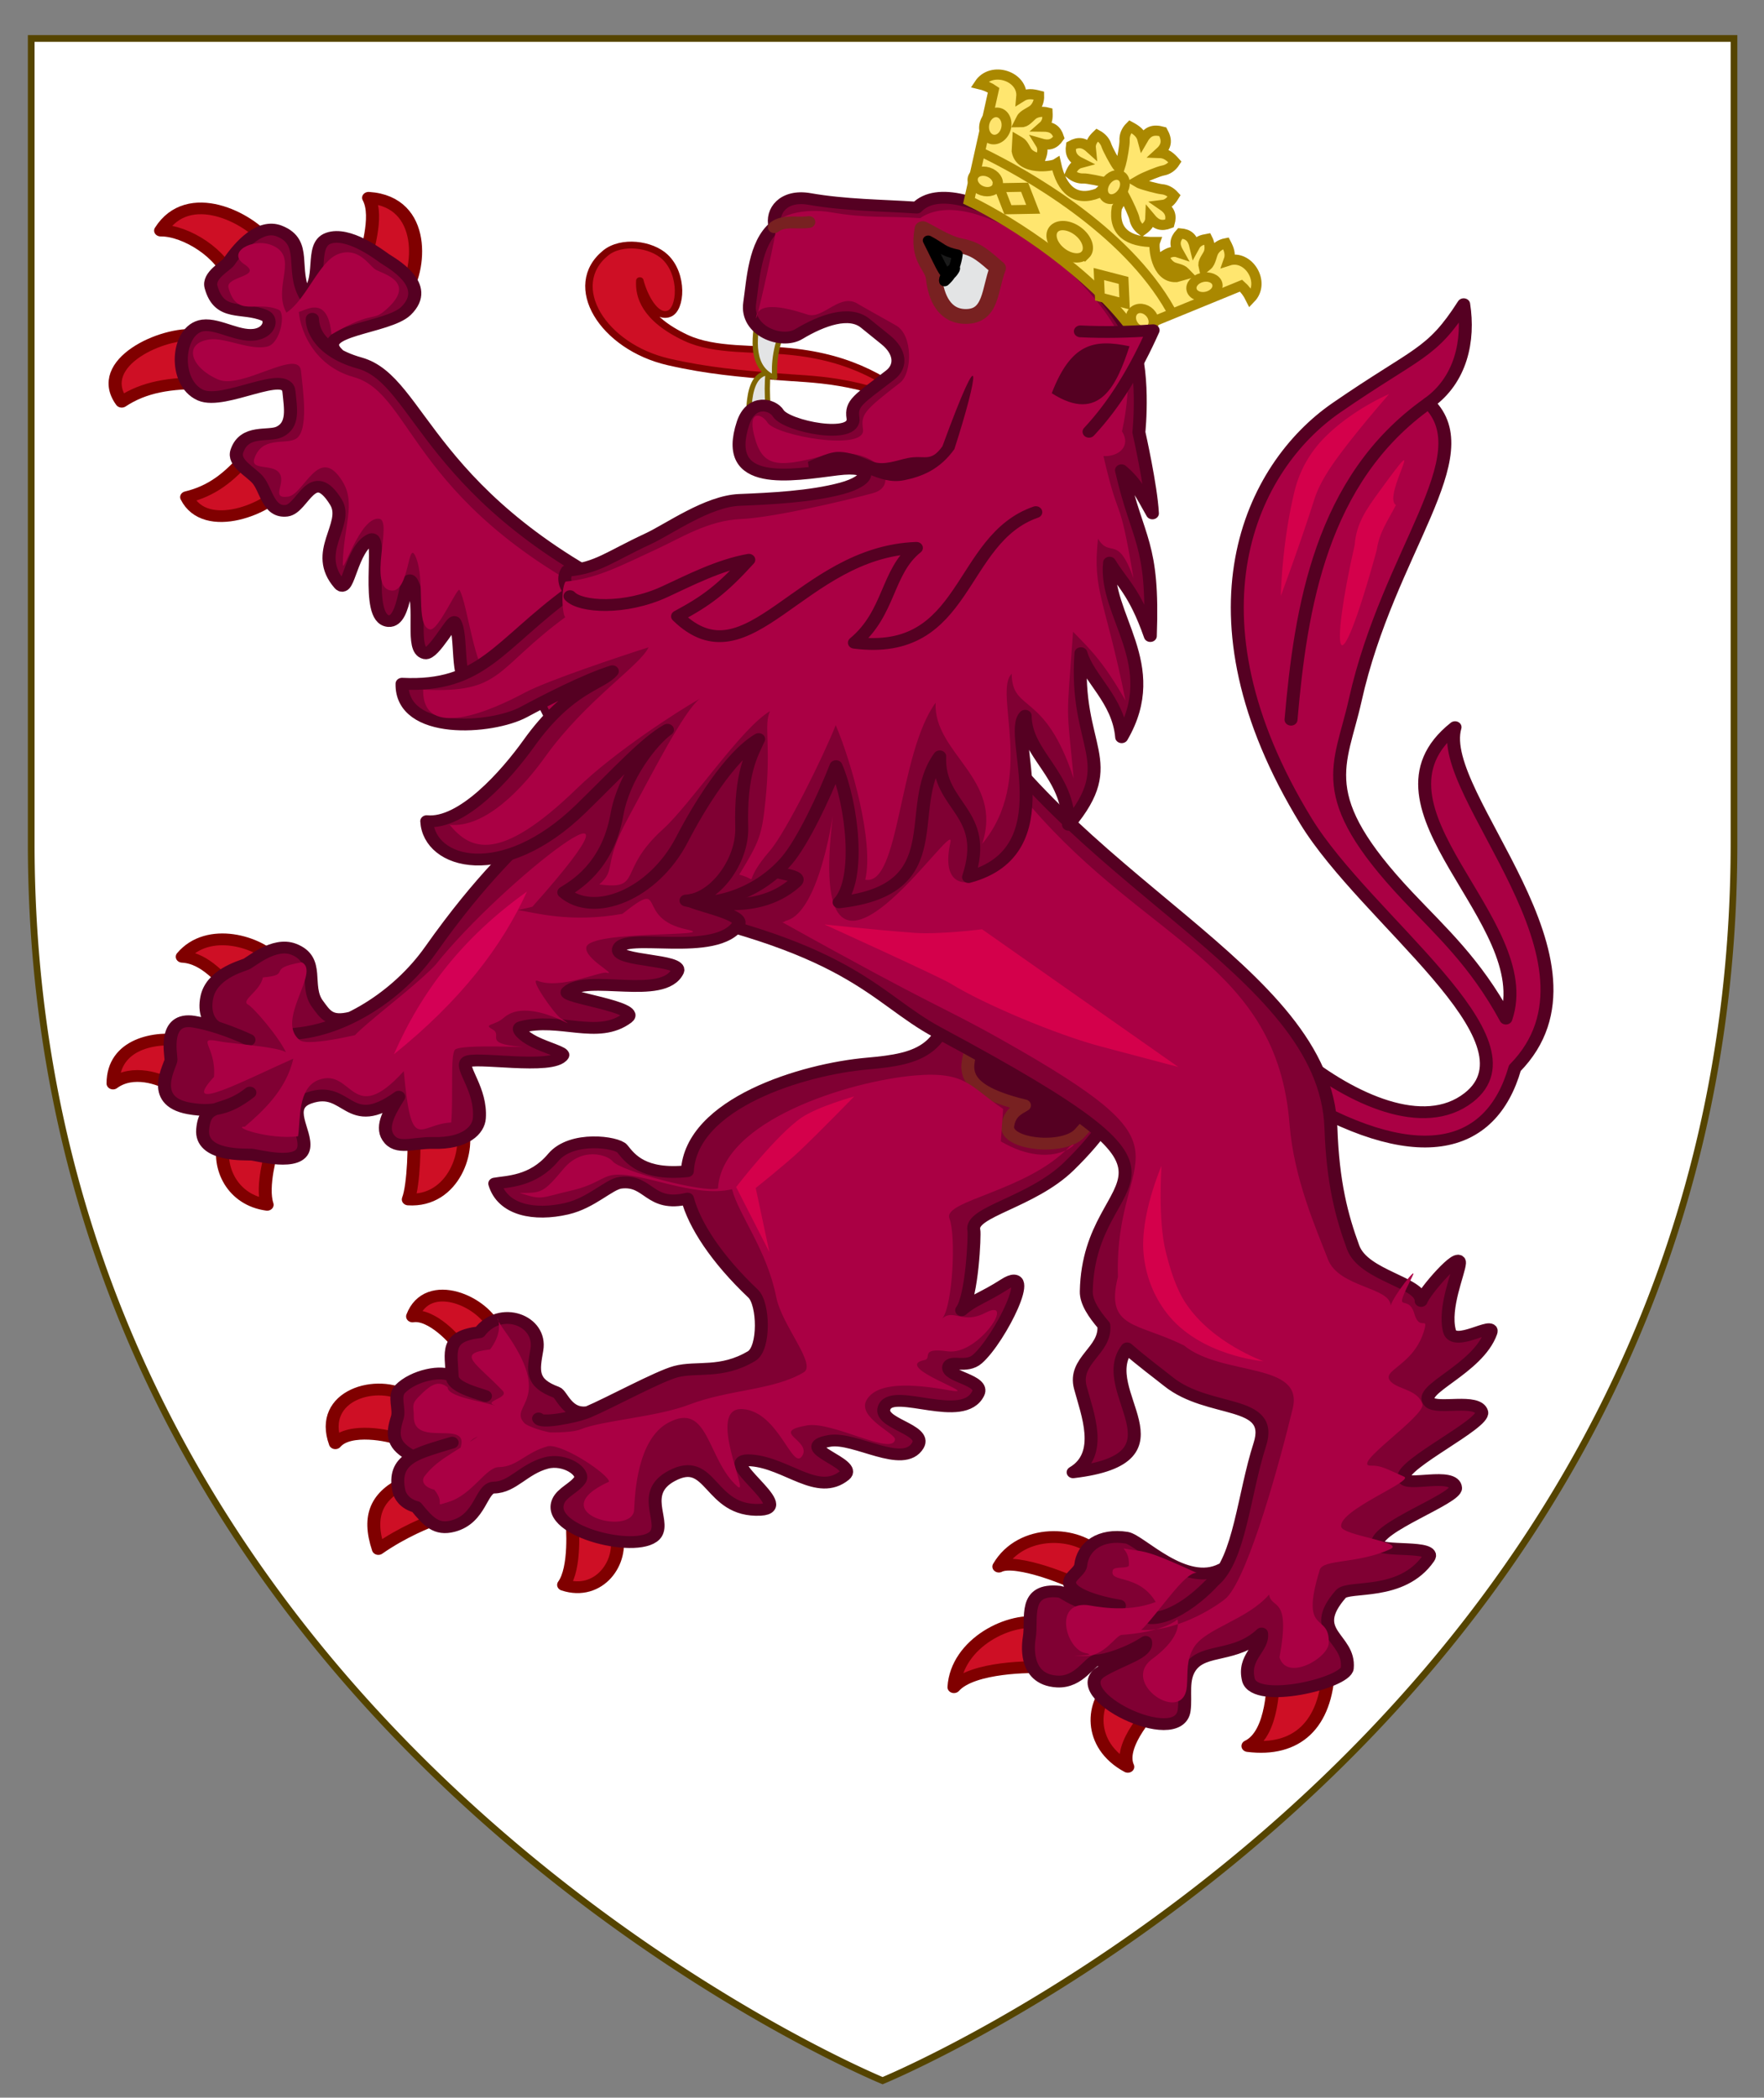 <svg xmlns="http://www.w3.org/2000/svg" width="776.451" height="922.899" id="svg2" version="1.1" style="display:inline"><rect width="100%" height="100%" fill="#808080" stroke="none"/><g id="layer1" transform="translate(459.637 507.039)" style="display:inline"><g id="g54773"><g id="g21919" transform="translate(-1426.253 -111.222)"><g transform="matrix(1.884 0 0 1.884 176.412 -288.203)" style="display:inline" id="g164334"><g style="display:inline" id="g3248" transform="matrix(.677 0 0 .677 423.099 -47.33)"><g transform="translate(-62.857 -493.79)" id="g6475"><g id="g6477" style="display:inline" transform="translate(62.857 493.79)"><g id="g6515"><path style="fill:none;stroke:none;display:inline" id="rect4923" d="M0 0h600v660H0z"/></g></g></g></g><g style="display:inline" transform="matrix(1.606 0 0 1.606 59.508 -1025.156)" id="g23393"><path d="M352.507 905.308s-91.535-37.557-117.225-130.152c-4.193-15.114-6.632-31.695-6.632-49.818v-116.98h247.714v116.98c0 30.795-7.042 57.136-17.767 79.396a180.215 180.215 0 0 1-4.457 8.649c-35.645 64.85-101.633 91.925-101.633 91.925z" id="path1411" style="fill:#fff;fill-opacity:1;stroke:#540;stroke-width:.975;stroke-linecap:butt;stroke-linejoin:miter;stroke-miterlimit:4;stroke-opacity:1;stroke-dasharray:none"/><g style="display:inline" transform="matrix(2.117 0 0 2.097 -665.026 -893.552)" id="g119507"><g style="fill:#f8ec94;fill-opacity:1;stroke:#a80;stroke-width:3.529;stroke-miterlimit:4;stroke-opacity:1;stroke-dasharray:none;display:inline" id="g4095" transform="matrix(.252 0 0 .232 427.658 609.9)"><g id="g10763" style="stroke:#660080;stroke-width:4.052;stroke-linecap:round;stroke-linejoin:round;stroke-miterlimit:4;stroke-opacity:1;stroke-dasharray:none" transform="matrix(.871 0 0 .871 1243.096 -286.692)"><path style="fill:#ce0f25;fill-opacity:1;stroke:maroon;stroke-width:4.052;stroke-linecap:round;stroke-linejoin:round;stroke-miterlimit:4;stroke-opacity:1;stroke-dasharray:none" d="M-1332.94 1293.823c6.045-1.06 13.77 8.386 14.84 10.594l11.13-5.91c-3.327-9.792-21.19-18.466-25.97-4.684z" id="path8290-5"/><path id="path8292-1" d="M-1357.117 1337.333c4.356-5.608 17.399-2.59 19.827-1.324l3.056-14.374c-9.577-6.695-28.393-.942-22.883 15.698z" style="fill:#ce0f25;fill-opacity:1;stroke:maroon;stroke-width:4.052;stroke-linecap:round;stroke-linejoin:round;stroke-miterlimit:4;stroke-opacity:1;stroke-dasharray:none"/><path style="fill:#ce0f25;fill-opacity:1;stroke:maroon;stroke-width:4.052;stroke-linecap:round;stroke-linejoin:round;stroke-miterlimit:4;stroke-opacity:1;stroke-dasharray:none" d="M-1343.653 1373.625c7.505-5.745 15.64-9.39 18.565-10.388l-9.696-12.8c-9.355 4.76-12.38 11.625-8.87 23.188h0z" id="path8294-7"/><path id="path8296-1" d="M-1285.652 1385.936c3.828-5.73 2.822-20.322 2.571-22.662l13.823 4.817c2.525 10.024-5.32 21.87-16.394 17.845h0z" style="fill:#ce0f25;fill-opacity:1;stroke:maroon;stroke-width:4.052;stroke-linecap:round;stroke-linejoin:round;stroke-miterlimit:4;stroke-opacity:1;stroke-dasharray:none"/><path style="fill:#800033;fill-opacity:1;stroke:#502;stroke-width:4.052;stroke-linecap:round;stroke-linejoin:round;stroke-miterlimit:4;stroke-opacity:1;stroke-dasharray:none" d="M-1226.316 1286.004c3.347 3.476 3.665 18.701-.472 21.42-9.445 6.208-17.223 3.437-23.763 5.362-5.468 1.61-21.032 10.898-27.422 13.828-4.565 2.093-15.052 3.922-15.517 2.224.436 1.834 10.188-.085 15.527-2.211-6.548 1.223-8.225-6.077-9.906-6.751-8.201-3.29-7.284-7.449-6.159-14.605 1.59-10.113-11.424-15.418-17.931-6.031-10.858 1.417-8.871 6.64-8.58 15.168.115 3.356 6.128 5.222 10.421 6.736-4.333-1.495-10.463-3.44-10.435-6.718-2.969-2.406-12.074-.423-16.29 4.33-2.172 2.448-.025 6.853-.891 9.816-1.772 6.065-1.528 9.624 4.961 13.296 1.966-1.366 8.46-3.541 12.23-4.733-10.756 3.602-18.894 5.254-16.659 16.636.324 1.648 1.752 4.395 5.413 5.432 3.797 5.072 6.29 8.074 11.546 6.554 8.724-2.522 8.716-13.14 12.769-13.203 5.885-.09 9.258-6.365 16.399-8.444 5.834-1.698 12.197 3.12 10.53 5.822-1.69 2.736-5.544 4.218-6.769 7.29-4.271 10.711 26.553 18.534 30.635 11.12 2.657-4.825-4.913-14.031 4.8-19.764 12.716-7.507 11.573 12.506 27.882 11.597 11.225-.625-14.87-17.944-2.923-16.95 11.25.936 20.841 12.623 29.231 5.13 4.577-4.088-16.617-9.533-4.722-11.821 7.964-1.532 23.127 9.903 27.658 1.561 3.118-5.742-13.252-7.533-10.344-13.382 3.179-6.392 24.542 6.1 29.232-4.46 2.085-4.697-10.007-5.65-9.22-9.145.57-2.523 5.522.672 8.995-2.677 7.03-6.777 18.965-32.988 8.545-25.649-6.57 4.627-9.996 5.502-13.492 8.922 3.273-4.624 4.137-25.977 3.823-27.434-1.38-6.393 18.111-9.485 29.794-22.004 9.736-10.432 15.968-20.097 19.9-33.977l-56.278-31.816c-.175 26.304-10.34 29.003-26.723 30.577-20.236 1.945-55.195 13.574-56.39 36.94-13.862 1.577-17.905-4.324-20.386-7.74-1.606-2.21-15.808-4.573-21.618 3.04-6.41 8.4-14.568 8.19-18.298 8.946 2.45 9.155 12.44 11.175 22.54 8.616 7.775-1.969 13.255-8.437 16.89-8.916 8.935-1.176 8.886 8.616 20.908 5.45 2.176 9.032 9.065 20.682 20.559 32.618h0z" id="path8298-1"/></g><g id="g8300" style="stroke:#a80;stroke-width:4.003;stroke-linecap:round;stroke-linejoin:round;stroke-miterlimit:4;stroke-opacity:1;stroke-dasharray:none" transform="matrix(.892 0 0 .871 1269.895 -286.194)"><path style="fill:#ce0f25;fill-opacity:1;stroke:maroon;stroke-width:4.003;stroke-linecap:round;stroke-linejoin:round;stroke-miterlimit:4;stroke-opacity:1;stroke-dasharray:none" d="M-1345.031 909.375c3.233 6.7-1.118 19.312-1 22.611l11.438 10.904c5.6-8.198 7.509-32.214-10.438-33.515z" id="path8302-0"/><path id="path8304-7" d="M-1408.61 920.653c7.72-.11 19.205 8.138 21.426 16.959l11.183-13.157c-5.575-8.213-24.097-18.955-32.61-3.802z" style="fill:#ce0f25;fill-opacity:1;stroke:maroon;stroke-width:4.003;stroke-linecap:round;stroke-linejoin:round;stroke-miterlimit:4;stroke-opacity:1;stroke-dasharray:none"/><path style="fill:#ce0f25;fill-opacity:1;stroke:maroon;stroke-width:4.003;stroke-linecap:round;stroke-linejoin:round;stroke-miterlimit:4;stroke-opacity:1;stroke-dasharray:none" d="M-1420.515 979.383c6.814-5.047 14.643-6.556 25.8-6.347l-3.045-16.53c-10.162-1.247-31.396 9.483-22.755 22.877h0z" id="path8306-5"/><path id="path8308-7" d="M-1400.653 1012.099c7.588-2.049 12.975-6.644 18.821-14.425l11.192 10.73c-4.505 7.64-24.27 16.635-30.013 3.695h0z" style="fill:#ce0f25;fill-opacity:1;stroke:maroon;stroke-width:4.003;stroke-linecap:round;stroke-linejoin:round;stroke-miterlimit:4;stroke-opacity:1;stroke-dasharray:none"/><path style="fill:#800033;fill-opacity:1;stroke:#502;stroke-width:4.003;stroke-linecap:round;stroke-linejoin:round;stroke-miterlimit:4;stroke-opacity:1;stroke-dasharray:none" d="M-1258.54 1049.438c-69.19-35.746-70.205-77.38-89.222-83.334-14.33-4.486-14.636-14.424-14.478-15.218.343 6.324 4.069 9.065 7.687 11.92-7.573-7.996 15.406-8.578 20.909-14.563 8.24-8.962-4.748-16.622-6.475-18.004-1.986-1.59-11.22-9.41-17.255-6.948-5.946 2.426-.905 15.001-7.086 19.571-4.404-8.857.887-18.215-7.901-22.068-5.711-2.503-11.74 4.542-15.4 10.612-.85 1.409-6.42 4.587-5.448 8.572 2.55 10.455 9.528 6.527 16.433 9.804 2.268 1.077 1.664 5.263-2.27 6.384-5.336 1.52-11.674-3.71-16.687-2.974-8.067 1.276-9.209 19.75-.635 23.94 7.27 3.552 26.295-9.286 26.982-1.212.5 5.86 1.544 11.414-2.916 13.797-3.371 1.801-10.707-1.051-13.006 6.639-1.206 4.033 4.136 6.937 6.333 9.753 2.687 3.442 3.229 11.476 8.92 10.656 4.97-.716 7.82-16.114 15.036-2.919 4.155 7.597-7.484 17.107 1.176 28.256 2.633 3.39 3.496-12.33 9.459-15.495 3.867-2.052-2.11 27.248 5.405 28.038 5.524.582 4.981-18.815 7.335-12.912 3.25 8.148-.72 22.778 3.861 23.98 2.552.67 8.432-11.944 9.073-10.699 2.42 4.7.17 19.573 4.724 22.308 2.594 1.559 7.456-11.483 9.229-8.164 2.056 3.851-3.158 15.243.59 18.09 2.355 1.787 10.103-10.376 10.83-8.711 2.578 5.898 8.126 17.928 8.126 17.928l25.358-14.306 1.312-32.721h0z" id="path8310-5"/><path style="fill:#a04;fill-opacity:1;stroke:none;display:inline" d="M-1263.697 1052.547c-69.19-35.745-66.89-75.682-85.908-81.636-14.33-4.486-17.396-20.65-16.687-24.272-2.97 6.89 8.487-8.479 9.896 9.656 13.964-9.128 12.093-3.485 17.596-9.47 8.24-8.962-2.54-11.528-4.266-12.91-1.986-1.59-5.146-7.714-11.181-5.25-5.946 2.425-9.74 15.566-15.921 20.136-4.405-8.857 4.2-19.347-4.588-23.2-5.711-2.503-13.884 2.497-8.222 6.65 5.777 4.24-5.867 4.022-4.896 8.007 2.55 10.455 8.424 4.263 15.33 7.54 2.268 1.077.56 11.488-3.374 12.61-5.336 1.52-12.78-3.145-17.792-2.409-8.067 1.276-5.896 9.564 2.678 13.753 7.27 3.552 24.639-10.983 25.326-2.909.499 5.86 2.648 21.034-1.812 23.417-3.371 1.802-10.155-1.05-12.454 6.64-1.206 4.033 5.24 1.843 7.438 4.659 2.686 3.442-2.846 9.213 2.846 8.393 4.97-.716 9.475-18.378 16.692-5.183 4.154 7.597.247 15.41.07 28.256-.058 4.332 5.153-16.292 11.116-15.495 4.319.578-3.766 23.852 3.749 24.643 5.524.581 4.981-17.684 7.335-11.78 3.25 8.148-.167 23.909 4.413 25.111 2.552.67 8.432-14.773 9.073-13.528 2.42 4.7 4.588 27.496 9.142 30.23 2.593 1.559 1.934-8.654 3.706-5.334 2.057 3.85-3.157 15.243.592 18.09 2.354 1.787 10.101-10.376 10.829-8.711 2.578 5.898 8.125 17.928 8.125 17.928l25.359-14.306-4.21-29.326z" id="path8310-4"/></g><g id="g8312" style="fill:#a04;stroke:#660080;stroke-width:4.052;stroke-linecap:round;stroke-linejoin:round;stroke-miterlimit:4;stroke-opacity:1;stroke-dasharray:none" transform="matrix(.871 0 0 .871 1243.096 -286.692)"><path style="fill:#a04;fill-opacity:1;stroke:#502;stroke-width:4.052;stroke-linecap:round;stroke-linejoin:round;stroke-miterlimit:4;stroke-opacity:1;stroke-dasharray:none" d="M-1055.597 1204.587c16.736 14.776 39.25 26.107 53.279 14.17 23.098-19.657-32.13-61.176-50.963-94.972-39.562-71-17.25-121.514 9.56-141.772 25.604-19.346 29.69-18.13 39.859-35.533 1.786 12.472-.842 25.955-11.004 33.89 16.866 18.251-12.557 50.714-22.971 102.057-4.59 22.623-13.372 32.516 16.383 67.139 10.486 12.2 21.2 22.657 30.808 42.057 10.422-33.359-47.468-72.571-15.919-100.006-6.225 23.27 51.302 80.659 18.725 116.991-7.436 28.47-30.998 35.19-71.618 7.85l3.86-11.87h0z" id="path8314-5"/><path style="fill:#a04;fill-opacity:1;stroke:#502;stroke-width:4.052;stroke-linecap:round;stroke-linejoin:round;stroke-miterlimit:4;stroke-opacity:1;stroke-dasharray:none" d="M-1014.901 980.412c-33.734 26.091-39.978 70.379-43.014 108.642" id="path8316-1"/></g><g id="g8318" style="stroke:#660080;stroke-width:4.052;stroke-linecap:round;stroke-linejoin:round;stroke-miterlimit:4;stroke-opacity:1;stroke-dasharray:none" transform="matrix(.871 0 0 .871 1243.096 -286.692)"><path id="path8320-5" d="M-1149.391 1379.668c5.316-3.046 23.885 5.244 25.65 6.956l5.694-11.088c-6.5-8.073-24.229-9.222-31.344 4.132h0z" style="fill:#ce0f25;fill-opacity:1;stroke:maroon;stroke-width:4.052;stroke-linecap:round;stroke-linejoin:round;stroke-miterlimit:4;stroke-opacity:1;stroke-dasharray:none"/><path style="fill:#ce0f25;fill-opacity:1;stroke:maroon;stroke-width:4.052;stroke-linecap:round;stroke-linejoin:round;stroke-miterlimit:4;stroke-opacity:1;stroke-dasharray:none" d="M-1163.445 1421.049c5.75-7.121 25.014-7.057 27.466-6.77l.281-15.208c-10.117-2.46-26.915 6.82-27.747 21.978h0z" id="path8322-3"/><path id="path8324-6" d="M-1109.012 1448.375c-3.163-7.491 7.827-20.098 9.345-21.787l-13.516-6.98c-7.362 6.392-8.47 21.284 4.17 28.767h0z" style="fill:#ce0f25;fill-opacity:1;stroke:maroon;stroke-width:4.052;stroke-linecap:round;stroke-linejoin:round;stroke-miterlimit:4;stroke-opacity:1;stroke-dasharray:none"/><path style="fill:#ce0f25;fill-opacity:1;stroke:maroon;stroke-width:4.052;stroke-linecap:round;stroke-linejoin:round;stroke-miterlimit:4;stroke-opacity:1;stroke-dasharray:none" d="M-1071.407 1441.239c8.145-4.237 7.86-22.51 8.044-24.952l17.191-1.642c-.728 19.527-10.077 28.68-25.235 26.594z" id="path8326-9"/><path style="fill:#502;fill-opacity:1;stroke:#782121;stroke-width:4.052;stroke-linecap:round;stroke-linejoin:round;stroke-miterlimit:4;stroke-opacity:1;stroke-dasharray:none" d="m-1119.803 1225.698-4.148 5.11c-5.084 6.265-23.492 4.047-22.666-2.355.593-4.602 3.298-5.745 5.254-7.06-23.1-6.115-17.399-14.281-16.392-20.935l37.952 25.24z" id="path8328-9"/><path style="fill:#800033;fill-opacity:1;stroke:#502;stroke-width:4.052;stroke-linecap:round;stroke-linejoin:round;stroke-miterlimit:4;stroke-opacity:1;stroke-dasharray:none" d="M-1267.736 1151.277c72.895 14.953 78.552 32.945 99.202 45.097 93.64 55.108 47.317 43.44 46.52 88.894-.066 3.67 2.41 7.693 5.493 11.626.744 8.718-9.644 11.93-7.348 21.347 2.207 9.056 7.344 22.89-2.266 29.066 37.39-4.85 6.638-27.739 16.904-42.514 4.807 4.615 9.839 8.666 12.878 11.345 12.778 11.259 33.33 5.836 28.665 21.663-5.004 16.978-6.304 39.287-14.469 46.913-1.593 1.488-10.147 12.268-19.722 12.662 9.08.303 21.653-13.625 22.353-16.88-11.656 6.613-25.629-10.013-29.862-10.743-8.108-1.398-13.728 2.77-14.388 9.564-.127 1.31-2.054 2.89-2.91 4.177-3.266 4.906 8.641 8.432 15.045 9.547-12.242 1.543-16.909-4.519-18.7-4.739-11.614-1.428-8.538 9.064-9.509 15.644-.204 1.38-2.205 14.467 8.69 15.158 7.014.445 10.242-7.222 12.421-7.244 2.666-.026 9.879-2.46 15.288-6.363.787 3.974-7.255 5.871-13.752 10.138-11.817 7.761 24.135 26.933 25.83 13.368.626-5.01-.83-10.675 2.052-14.967 4.323-6.437 13.995-2.976 22.199-11.405.547 5.265-5.959 7.973-4.115 15.962 2.221 8.482 30.493 1.031 30.932-4.08.922-10.739-12.731-11.974-2.019-25.43 2.479-3.113 19.048 1.022 27.461-12.29 3.027-4.787-15.617-1.82-15.97-4.873-.662-5.72 24.66-15.486 24.433-19.226-.348-5.725-15.896-.06-16.243-3.52-.486-4.851 25.423-18.46 24.433-22.476-1.199-4.865-13.76-.829-16.243-3.385-4.24-4.361 14.963-11.21 19.11-23.964 1.397-4.298-11.538 5.4-12.968-.541-1.915-7.958 2.924-19.888 3.14-23.288.28-4.428-11.015 9.782-12.012 12.998.182-6.415-17.986-8.531-21.294-18.414-3.603-10.764-6.357-22.242-6.942-40.914-1.726-55.065-83.744-84.388-119.184-155.676l-103.133 77.763h0z" id="path8330-5"/></g><g id="g8332" style="stroke:#660080;stroke-width:4.052;stroke-linecap:round;stroke-linejoin:round;stroke-miterlimit:4;stroke-opacity:1;stroke-dasharray:none" transform="matrix(.871 0 0 .871 1243.096 -286.692)"><path id="path8334-2" d="M-1405.05 1170.4c7.708.45 12.281 8.534 15.382 10.045l14.269-8.217c-5.54-7.16-21.58-12.356-29.65-1.828h0z" style="fill:#ce0f25;fill-opacity:1;stroke:maroon;stroke-width:4.052;stroke-linecap:round;stroke-linejoin:round;stroke-miterlimit:4;stroke-opacity:1;stroke-dasharray:none"/><path style="fill:#ce0f25;fill-opacity:1;stroke:maroon;stroke-width:4.052;stroke-linecap:round;stroke-linejoin:round;stroke-miterlimit:4;stroke-opacity:1;stroke-dasharray:none" d="M-1426.719 1213.891c6.121-4.975 14.863-1.645 18.36.82l3.887-15.461c-9.084-1.703-22.247 1.036-22.247 14.641z" id="path8336-5"/><path style="fill:#ce0f25;fill-opacity:1;stroke:maroon;stroke-width:4.052;stroke-linecap:round;stroke-linejoin:round;stroke-miterlimit:4;stroke-opacity:1;stroke-dasharray:none" d="M-1378.465 1255.508c-1.902-6.228 1.23-17.91 1.76-19.917l-15.2-2.452c-2.346 9.918 2.771 20.803 13.44 22.37h0z" id="path8338-7"/><path id="path8340-6" d="M-1334.282 1253.68c1.766-4.941 2.085-20.521 1.555-22.529l14.82-3.834c3.506 9.241-2.225 27.37-16.375 26.364h0z" style="fill:#ce0f25;fill-opacity:1;stroke:maroon;stroke-width:4.052;stroke-linecap:round;stroke-linejoin:round;stroke-miterlimit:4;stroke-opacity:1;stroke-dasharray:none"/><path style="fill:#800033;fill-opacity:1;stroke:#502;stroke-width:4.052;stroke-linecap:round;stroke-linejoin:round;stroke-miterlimit:4;stroke-opacity:1;stroke-dasharray:none" d="m-1208.648 1082.646-47.7-17.98c-28.172 63.973-38.1 52.453-70.996 103.465-10.254 15.9-27.396 27.503-42.528 28.697 5.184-.538 10.815-1.92 17.64-5.565-6.665 1.833-8.099-1.175-10.478-4.692-4.169-6.162 1.002-15.214-7.484-18.76-6.177-2.581-13.406 4.506-14.853 5.135-2.13.925-10.867 3.59-12.309 11.443-.918 5 .557 8.585 3.043 10.144 1.739.67 5.625 2.046 10.166 4.383-6.515-3.301-12.724-5.415-17.247-6.228-9.632-1.733-7.203 10.956-7.168 13.073.028 1.67-7.262 14.1 5.538 16.655 8.802 1.757 13.8-.882 19.16-5.402-8.635 7.568-13.995 2.844-14.787 12.617-.764 9.432 13.281 8.552 15.266 8.662 1.74.096 15.318 4.352 16.374-2.353.889-5.642-6.12-14.098 1.72-17.095 12.267-4.687 12 12.243 28.025-.417-2.393 4.341-5.795 9.916-3.328 13.974 2.748 4.522 7.752 1.724 14.149 1.896 10.119.271 14.149-4.433 14.42-8.513.646-9.734-5.808-17.033-4.106-19.18 1.818-2.293 27.284 2.907 30.21-2.37.549-.99-4.907-2.5-8.885-4.662-3.57-1.941-5.78-4.576-4.216-5.032 12.142-3.544 24.09 4.467 33.317-3.143 4.527-3.734-20.622-7.08-18.797-8.956 6.163-6.335 30.086 3.107 34.532-7.08 1.8-4.125-19.326-3.265-18.524-7.497 1.2-6.328 30.844 3.169 37.65-8.623 2.04-3.534-15.838-7.01-15.14-8.2.743-1.266 19.69 6.833 32.978-6.222 3.192-3.136-10.003-2.52-11.693-6.649l16.051-55.525h0z" id="path8342-5"/><path style="fill:#a04;fill-opacity:1;stroke:none;display:inline" d="M-1295.433 1153.244c43.704-53.734-9.298-9.013-30.297 19.882-9.186 11.01-43.529 36.645-15.432 21.608-5.778 1.622-24.214 6.752-27.093 4.283-7.822-6.71 6.638-23.51.614-26.72-11.663 2.232-2.593 4.232-12.156 5.206-.861 4.685-6.869 7.757-4.745 9.26 1.491.655 9.9 11.187 12.249 17.066.726-2.28-16.885-3.51-20.777-4.342-8.288-1.772-1.243 1.416-2.038 12.134-11.06 13.206 9.689 1.087 24.824-6.248-2.17 10.777-9.839 18.333-15.166 23.32-4.29-.018 7.506 4.547 16.647 3.323.845-5.287-.278-16.688 6.53-19.386 10.65-4.22 10.231 16.744 26.582-2.963 2.439 28.996 4.766 18.047 14.855 17.615.691-9.135-.344-22.959 1.154-24.95 1.6-2.127 25.586-.572 20.399-1.073-11.752-1.134-5.224-3.851-8.627-5.943-3.054-1.877.652-1.181 3.529-3.988 8.13-7.932 26.295 6.589 17.81.188-2.015-1.52-10.112-14.105-7.195-12.855 7.098 3.041 19.475-3.278 21.505-2.784 3.789.924-7.021-4.8-6.27-8.764 1.121-5.928 42.878-3.41 31.39-6.086-16.618-3.87-5.61-17.982-20.093-5.36-16.259 3.23-27.584-.443-32.674-1.286l4.476-1.136z" id="path8342-9"/></g><path style="fill:#a04;fill-opacity:1;stroke:none;display:inline" d="M182.912 722.393c42.894 26.218 42.818 24.661 59.334 34.829 56.733 34.924 31.107 31.46 32.206 71.151-3.574 15.657 5.319 13.595 18.028 20.551 10.483 9.305 32.711 4.794 29.641 18.792-3.293 15.017-11.847 49.536-17.982 56.522-1.197 1.363-12.444 10.249-23.332 9.713 4.606-4.88 11.838-17.39 15.107-17.081-10.414-5.221-13.115-6.236-16.475-6.701-6.433-.891-1.739-1.527-2 4.428-.05 1.148-4.04.195-4.387 1.483-1.077 3.985 6.935.819 11.701 9.484-8.174 3.574-17.392 1.049-18.81.927-9.193-.774-5.53 13.333-.37 14.35 4.853.957-8.833.741-.233.901 5.536.103 8.47-6.23 10.184-6.338 2.097-.13 11.062-.978 15.17-4.602.77 3.435-1.9 7.789-6.851 11.776-9.005 7.251 8.597 20.055 9.416 8.15.302-4.396-.24-7.647 1.863-11.509 3.158-5.792 14.411-8.17 20.547-15.858.631 4.572 5.99.151 2.834 18.765 2.07 7.31 13.287.216 13.438-4.262.318-9.407-8.053-1.887-2.462-21.878.923-3.302 10.35-1.708 19.274-6.228 4.056-2.055-13.03-4.038-13.424-6.687-.738-4.964 19.922-13.625 17.17-14.942-4.68-2.24-6.281-3.394-9.02-3.302-5.967.201 14.928-14.91 13.996-18.373-1.128-4.196-6.405-4.433-8.457-6.562-3.501-3.633 6.258-4.58 9.037-15.877.937-3.807-1.408.595-2.76-4.53-1.81-6.865-6.326 1.543-.495-11.38 1.56-3.464-5.316 6.072-5.979 8.918-.101-5.604-14.132-5.385-17.11-13.873-3.245-9.246-9.295-24.123-10.465-40.39-3.45-47.975-38.496-54.116-70.59-95.045-1.153 19.228-26.636 34.247-21.88 10.802 1.794-8.843-38.682 60.32-32.391-4.738 1.378-14.255-1.797 25.411-12.487 28.2l-.645.394-.34.018z" id="path8330-1"/><g id="g8344-7" style="stroke:#660080;stroke-width:4.052;stroke-linecap:round;stroke-linejoin:round;stroke-miterlimit:4;stroke-opacity:1;stroke-dasharray:none" transform="matrix(.871 0 0 .871 1243.096 -286.692)"><path style="fill:#ce0f25;fill-opacity:1;stroke:maroon;stroke-width:2.33;stroke-linecap:round;stroke-linejoin:round;stroke-miterlimit:4;stroke-opacity:1;stroke-dasharray:none" d="M-1261.79 938.392c1.135 4.867 4.712 13.157 9.152 11.354 3.8-1.543 4.52-13.46-1.253-19.464-4.317-4.491-13.64-5.807-18.614-1.368-12.614 11.258-.921 32.183 19.724 37.369 12.352 3.102 22.39 3.963 34.169 5.082 10.825 1.028 25.135.432 46.296 11.717-11.443-10.32-22.748-18.218-42.438-20.383-10.964-1.205-23.585-.01-32.664-4.699-12.942-6.686-14.679-14.474-14.372-19.608h0z" id="path8346-0"/><path style="fill:#e3e4e5;fill-opacity:1;stroke:#806600;stroke-width:1.641;stroke-linecap:round;stroke-linejoin:round;stroke-miterlimit:4;stroke-opacity:1;stroke-dasharray:none" d="M-1221.618 970.078c-7.524.417-5.883 17.024-5.97 20.756l7.518.225c-1.48-3.697-2.244-14.83-1.548-20.98z" id="path8348-1"/><path style="fill:#e3e4e5;fill-opacity:1;stroke:#806600;stroke-width:1.641;stroke-linecap:round;stroke-linejoin:round;stroke-miterlimit:4;stroke-opacity:1;stroke-dasharray:none" d="M-1224.45 949.389c-1.978 9.856-2.295 19.17 4.886 22.276-.211-3.717-.197-11.906 4.508-20.09l-9.394-2.186h0z" id="path8350-8"/><path style="fill:#800033;fill-opacity:1;stroke:#502;stroke-width:4.052;stroke-linecap:round;stroke-linejoin:round;stroke-miterlimit:4;stroke-opacity:1;stroke-dasharray:none" d="M-1175.103 913.334c-10.744-.791-22.385-.81-33.589-2.969-8.08-1.556-11.997 4.075-10.783 9.478-6.387 5.826-6.865 18.339-7.917 26.243-1.286 9.654 10.017 14.186 15.387 10.64 7.275-4.805 15.826-8.116 20.775-3.725l6.426 5.7c4.633 4.11 4.997 9.044 1.411 12.078-9.918 8.393-12.37 9.573-11.66 14.723 1.065 7.73-20.88 2.907-23.429-1.63-1.711-3.045-8.455-5.034-10.995 3.452-6.656 22.24 14.805 17.902 29.48 15.884 11.825-1.626 10.76 3.708 1.42 6.469-9.724 2.875-22.271 3.534-32.001 3.96-10.018.438-21.96 9.947-28.63 13.346-12.302 6.27-15.685 9.964-25.329 10.985-1.734 2.776-.06 6.355 1.042 7.276-22.7 18.203-27.669 32.805-52.744 31.469-.317 17.847 28.104 15.603 38.1 9.724 6.988-4.11 19.28-11.07 27.75-14.007-3.528 4.744-13.388 5.215-26.129 24.727-6.969 10.674-20.775 27.908-31.98 26.72.73 14.701 23.759 21.795 48.208-4.234 11.736-12.493 20.238-22.877 27.156-27.132-4.99 3.946-13.706 16.086-15.817 29.08-2.952 18.167-13.38 24.453-16.643 26.712 9.302 8.89 28.049.899 37.03-18.168 5.137-10.905 14.937-28.583 23.986-34.432-2.03 4.965-5.802 11.407-5.303 30.295.312 11.795-8.625 24.707-17.46 25.108 7.281 2.116 21.844-1.334 31.546-13.695 5.028-6.405 11.78-22.171 15.43-32.42 5.075 13.074 7.795 38.838.964 46.74 35.859-4.382 19.774-32.35 31.501-50.097-.716 17.456 15.816 18.955 9.026 41.425 30.288-8.862 11.902-49.086 17.726-55.358.148 13.446 13.6 20.003 13.57 37.41 16.72-21.956 1.74-26.206 3.886-58.885 2.334 8.77 11.761 15.97 12.76 28.847 13.24-24.94-5.581-41.816-3.793-59.908 3.786 6.905 7.81 9.714 12.76 25.185 1.087-32.36-3.893-32.326-9.031-56.889 4.67 4.316 6.432 8.545 9.691 14.805-.422-9.272-4.244-27.852-4.244-27.852s2.157-22.115-3.11-34.08c-10.221-23.214-53.775-57.283-66.444-43h0z" id="path8352-3"/><path style="fill:#a04;fill-opacity:1;stroke:none;display:inline" d="M-1174 916.935c-10.745-.791-16.679.168-27.883-1.99-8.08-1.556-18.492.731-17.278 6.134-1.174 7.623-6.568 33.552-6.206 29.913.688-6.915 13.767-1.701 16.232-.91 4.936 1.582 10.185-7.995 15.991-3.456l11.595 7.16c5.27 3.255 5.117 16.336 1.225 19.639-11.21 9.512-12.307 10.823-11.598 15.973 1.066 7.73-27.353 2.234-29.903-2.303-1.712-3.045-6.16-4.477-4.226 4.168 2.485 11.11 7.073 11.412 21.314 7.338 17.155-4.906 25.245 9.961 15.905 12.722-9.725 2.875-31.702 8.455-41.431 8.88-10.018.44-19.091 6.667-25.76 10.066-12.303 6.27-19.376 10.375-29.019 11.396-1.735 2.776-.816 14.14.286 11.909-22.7 18.202-19.79 26.5-44.865 25.163-.317 17.847 21.8 6.934 31.796 1.055 6.989-4.11 30.312-12.645 38.78-15.582-2.706 6.384-19.658 18.105-32.398 37.618-6.97 10.674-18.694 24.473-29.9 23.286 6.47 8.55 15.438 13.535 39.888-12.493 11.736-12.494 31.557-26.51 38.475-30.766-4.99 3.946-15.666 27.19-22.505 40.973-8.18 16.486-3.387 17.36-9.013 22.77 13.812 1.919 5.448-4.617 19.945-18.955 8.57-8.476 24.457-34.664 33.505-40.513-2.03 4.966.437 11.183-1.427 30.86-1.113 11.745-1.816 13.756-8.19 25.229 7.28 2.116-.033 4.06 9.67-8.3 5.027-6.406 16.885-32.756 20.534-43.005 5.076 13.074 11.985 40.216 9.254 53.038 10.798 2.328 10.287-42.972 22.014-60.72-.716 17.457 21.363 25.984 14.573 48.454 16.893-22.26 3.427-52.11 9.251-58.382.149 13.446 10.41 5.779 19.4 35.897-2.286-27.094-2.328-17.632-.183-50.312 6.025 6.72 9.68 10.735 16.42 23.613-6.46-35.185-10.406-37.465-8.618-55.558 3.786 6.906 6.17-1.857 11.12 13.613-4.653-30.72-4.271-17.416-9.41-41.978 4.754.326 8.759-3.394 5.794-8.505 0 0 4.617-20.539-.65-32.503-10.22-23.214-46.468-52.674-62.505-40.636z" id="path8352-2"/><path style="fill:#a04;fill-opacity:1;stroke:#502;stroke-width:4.052;stroke-linecap:round;stroke-linejoin:round;stroke-miterlimit:4;stroke-opacity:1;stroke-dasharray:none" d="M-1283.646 1046.665c3.194 3.761 17.066 4.861 29.69-1.533 7.732-3.917 16.915-9.126 26.284-10.96-8.459 10.201-13.322 14.119-22.305 19.407 22.222 23.757 38.486-22.105 74.778-23.49-9.393 8.221-8.208 22.325-19.416 32.552 35.664 5.034 32.332-35.544 56.798-44.818" id="path8354-0"/><g style="fill:#eac102;stroke:#405;stroke-width:3.363;stroke-linecap:round;stroke-linejoin:round;stroke-miterlimit:4;stroke-opacity:1;stroke-dasharray:none" id="g8356"><path id="path8358-3" d="M-1173.215 920.551c3.994 2.225 7.768 5.046 12.097 5.95 4.914 1.025 7.347 3.768 11.407 7.57-2.64 7.436-1.915 16.607-10.014 16.617-6.74.011-9.32-6.568-9.968-13.24-.531-4.356-5.263-6.244-3.522-16.897z" style="fill:#e3e4e5;fill-opacity:1;stroke:#782121;stroke-width:5.085;stroke-linecap:round;stroke-linejoin:round;stroke-miterlimit:4;stroke-opacity:1;stroke-dasharray:none"/><path id="path8360-6" d="M-1162.382 929.378c-.37 2.868-1.206 6.58-4.02 9.283-.665-2.27 5.193-7.02 2.495-3.066-1.988 2.913-2.953-.934-7.607-11 4.31 2.494 4.449 3.77 9.132 4.783z" style="fill:#1a1a1a;fill-opacity:1;stroke:#000;stroke-width:3.363;stroke-linecap:round;stroke-linejoin:round;stroke-miterlimit:4;stroke-opacity:1;stroke-dasharray:none"/></g><path style="fill:#782121;fill-opacity:1;stroke:#782121;stroke-width:4.052;stroke-linecap:round;stroke-linejoin:round;stroke-miterlimit:4;stroke-opacity:1;stroke-dasharray:none" d="M-1219.686 920.04c2.876-2.563 7.362-1.168 10.812-1.76" id="path8362-0"/></g><g id="g8288-8" style="fill:#a04;fill-opacity:1;stroke:none;display:inline" transform="matrix(.871 0 0 .871 1241.874 -287.038)"><path style="fill:#a04;fill-opacity:1;stroke:none" d="M-1217.681 1287.58c1.772 9.781 12.741 23.1 8.604 25.819-9.445 6.207-23.407 5.838-35.91 11.107-9.977 4.205-27.416 5.483-33.806 8.412-4.565 2.093-20.792.899-21.257-.8.436 1.834 15.14 4.515 20.48 2.39-6.549 1.223-15.75-2.287-16.935-3.656-5.33-6.16 9.84-7.385-6.254-31.765-5.64-8.542 2.002-2.93-4.505 6.458-10.857 1.417-4.547 4.436 3.945 14.194 2.204 2.533-6.582 3.582-2.289 5.096-4.333-1.496-14.973-3.031-14.945-6.308-2.969-2.406-5.08-1.243-9.295 3.509-2.172 2.448-1.269 3.449-1.3 6.536-.133 12.627 23.544-2.992 11.584 17.083 1.966-1.366 4.68-8.969 8.45-10.16-8.351 6.007-12.9 8.168-16.665 13.548-.963 1.376-.612 3.606 3.049 4.643 3.797 5.073-.737 5.918 4.455 4.19 7.462-2.483 11.65-11.878 15.703-11.94 5.885-.091 8.406-5.135 15.546-7.214 4.912-.566 18.69 9.563 19.014 12.195-21.49 10.712 7.457 19.073 7.85 9.608.228-5.504.98-24.11 10.692-29.843 12.717-7.506 12.072 12.59 21.611 21.87 4.293 4.174-10.205-27.525 1.74-26.53 11.251.936 15.52 21.47 18.58 16.028 3.007-5.35-10.436-8.142 1.46-10.43 7.963-1.532 26.856 10.569 27.586 4.835.261-2.05-11.855-7.59-8.947-13.44 3.179-6.391 14.355-5.698 25.696-3.487 11.898 2.32-18.184-7.97-7.515-10.342 2.523-.561-1.73-4.37 7.258-2.99 9.65 1.48 21.706-18.867 11.696-13.169-6.983 3.976-9.867-1.527-13.363 1.893 3.273-4.624 4.297-28.366 2.215-34.333-2.156-6.176 24.254-9.236 37.577-24.625 4.87-3.904-4.028 9.373-21.49-1.797l.717-11.163c-10.418-7.583-11.433-13.021-27.816-11.447-20.236 1.945-60.252 15.374-61.447 38.74-4.407 1.577-30.512-5.9-32.993-9.316-1.606-2.21-9.536-5.047-15.347 2.566-6.41 8.4-6.938 8.318-13.82 8.285 7.37 2.595 6.169 1.75 16.27-.808 7.774-1.97 9.532-4.875 13.168-5.354 8.934-1.176 25.085 8.062 37.107 4.896 2.175 9.032 10.892 20.71 13.846 37.016z" id="path8298-2"/></g></g><g id="g13336" style="fill:#f8ec94;fill-opacity:1;stroke:#a80;stroke-width:1.959;stroke-miterlimit:4;stroke-opacity:1;stroke-dasharray:none;display:inline" transform="matrix(.281 .224 -.224 .281 283.74 490.29)"><path d="M892.822 164.255c-12.693-3.575-30.562-2.152-40.018 0l-9.622-19.621c-.909.057-1.86.302-2.872.782-.393-4.26 5.638-6.413 7.813-3.103.424-1.24 1.37-1.775 2.503-2.28.712.839.966 1.778.852 2.662-.1.78-.92 2.028-.73 2.895l.16.766.48-.395c.533-.627.42-1.897.681-2.552.297-.742.912-1.405 1.853-1.833.69.784 1.217 1.528 1.014 2.659 1.356-1.067 2.377-1.132 3.701-.248.108 1.59-.456 2.446-2.054 3.094 1.08.386 1.462 1.214 1.798 2.202-.838.605-1.718.81-2.508.7-.698-.099-1.742-.828-2.55-.677l-.546.074 1.2 1.682c2.962 2.589 7.13-1.927 7.407-2.74 3.993 3.246 7.5 3.41 9.817-.625l.445-2.753-.628.27c-.775.335-3.246 1.548-3.784 2.03-.61.545-1.477.876-2.54.845-.281-1.026-.431-1.944.268-2.888-1.735.368-2.706-.031-3.528-1.435.62-1.503 1.527-2.033 3.296-1.908-.823-.838-.8-1.768-.663-2.823 1.047-.177 1.953.03 2.631.486.6.404 3.233 1.54 4.048 1.764l.632.09-.3-.77c-.336-.84-1.752-3.423-2.286-4.024-.604-.68-.928-1.618-.803-2.733 1.255-.221 2.369-.313 3.443.492-.297-1.852.258-2.845 2.042-3.607 1.784.762 2.339 1.755 2.042 3.607 1.074-.805 2.188-.713 3.443-.492.125 1.115-.199 2.052-.803 2.733-.534.601-1.95 3.185-2.286 4.025l-.3.77.632-.091c.815-.224 3.448-1.36 4.048-1.764.678-.456 1.584-.663 2.631-.486.138 1.055.16 1.985-.663 2.823 1.769-.125 2.676.405 3.296 1.908-.822 1.404-1.793 1.803-3.528 1.435.7.944.549 1.862.267 2.888-1.062.03-1.93-.3-2.54-.845-.537-.482-3.008-1.695-3.783-2.03l-.628-.27.445 2.753c2.316 4.036 5.824 3.871 9.817.626.277.812 4.445 5.328 7.407 2.74l1.2-1.683-.546-.074c-.808-.151-1.852.578-2.55.677-.79.11-1.67-.095-2.508-.7.336-.988.718-1.816 1.798-2.202-1.598-.648-2.162-1.503-2.054-3.094 1.324-.884 2.345-.82 3.701.248-.203-1.131.325-1.875 1.014-2.659.94.428 1.556 1.09 1.853 1.833.261.655.148 1.925.681 2.552l.48.395.16-.766c.19-.867-.63-2.115-.73-2.895-.114-.884.14-1.823.852-2.662 1.132.505 2.079 1.04 2.503 2.28 2.175-3.31 8.206-1.157 7.813 3.103-1.038-.492-2.013-.738-2.943-.787z" style="fill:#ffe66f;fill-opacity:1;stroke:#a80;stroke-width:1.959;stroke-miterlimit:4;stroke-opacity:1;stroke-dasharray:none;display:inline" id="path1016-2-7"/><path d="M896.063 156.694c-16.44-6.757-38.382-3.253-47.23-1.25" style="fill:none;stroke:#a80;stroke-width:1.749;stroke-miterlimit:4;stroke-opacity:1;stroke-dasharray:none;display:inline" id="path1016-2-7-8"/></g><path style="fill:#fee46e;fill-opacity:1;fill-rule:evenodd;stroke:#a80;stroke-width:1.509;stroke-linecap:butt;stroke-linejoin:miter;stroke-miterlimit:4;stroke-opacity:1;stroke-dasharray:none;display:inline" id="path8378-0" transform="matrix(-.11 -.413 -.451 .11 773.187 543.791)" d="M-279.664 668.195c0 1.078-.701 1.952-1.567 1.952s-1.567-.874-1.567-1.952c0-1.078.701-1.952 1.567-1.952s1.567.874 1.567 1.952z"/><path style="fill:#fee46e;fill-opacity:1;fill-rule:evenodd;stroke:#a80;stroke-width:1.38;stroke-linecap:butt;stroke-linejoin:miter;stroke-miterlimit:4;stroke-opacity:1;stroke-dasharray:none;display:inline" id="path8382-6" transform="matrix(.49 .003 -.045 .483 656.264 400.391)" d="M-279.664 668.195c0 1.078-.701 1.952-1.567 1.952s-1.567-.874-1.567-1.952c0-1.078.701-1.952 1.567-1.952s1.567.874 1.567 1.952z"/><path transform="matrix(.393 .339 -.377 .369 858.078 565.83)" id="path8392-0" style="fill:#fee46e;fill-opacity:1;fill-rule:evenodd;stroke:#a80;stroke-width:1.288;stroke-linecap:butt;stroke-linejoin:miter;stroke-miterlimit:4;stroke-opacity:1;stroke-dasharray:none;display:inline" d="M-263.11 689.947c0 .972-1.206 1.76-2.694 1.76s-2.695-.788-2.695-1.76 1.207-1.76 2.695-1.76c1.488 0 2.695.788 2.695 1.76z"/><path style="fill:#fee46e;fill-opacity:1;fill-rule:evenodd;stroke:#a80;stroke-width:1.509;stroke-linecap:butt;stroke-linejoin:miter;stroke-miterlimit:4;stroke-opacity:1;stroke-dasharray:none;display:inline" id="path8394-8" transform="matrix(.232 -.375 .403 .205 283.665 483.69)" d="M-279.664 668.195c0 1.078-.701 1.952-1.567 1.952s-1.567-.874-1.567-1.952c0-1.078.701-1.952 1.567-1.952s1.567.874 1.567 1.952z"/><path transform="matrix(.392 -.237 -.249 -.356 775.118 906.95)" id="path8396-2" style="fill:#fee46e;fill-opacity:1;fill-rule:evenodd;stroke:#a80;stroke-width:1.509;stroke-linecap:butt;stroke-linejoin:miter;stroke-miterlimit:4;stroke-opacity:1;stroke-dasharray:none;display:inline" d="M-279.664 668.195c0 1.078-.701 1.952-1.567 1.952s-1.567-.874-1.567-1.952c0-1.078.701-1.952 1.567-1.952s1.567.874 1.567 1.952z"/><path transform="matrix(.073 .19 -.22 .004 736.203 536.982)" id="rect8398" style="fill:#fee46e;fill-opacity:1;fill-rule:nonzero;stroke:#a80;stroke-width:3.277;stroke-linecap:butt;stroke-linejoin:miter;stroke-miterlimit:4;stroke-opacity:1;stroke-dasharray:none;display:inline" d="M967.359 1438.24h8.049v7.9h-8.049z"/><path style="fill:#fee46e;fill-opacity:1;fill-rule:nonzero;stroke:#a80;stroke-width:3.277;stroke-linecap:butt;stroke-linejoin:miter;stroke-miterlimit:4;stroke-opacity:1;stroke-dasharray:none;display:inline" id="rect8400" transform="matrix(-.211 -.055 .009 .202 736.203 536.982)" d="M1187.868 1293.789h8.049v7.9h-8.049z"/><path style="fill:#fee46e;fill-opacity:1;fill-rule:evenodd;stroke:#a80;stroke-width:1.509;stroke-linecap:butt;stroke-linejoin:miter;stroke-miterlimit:4;stroke-opacity:1;stroke-dasharray:none;display:inline" id="path8378-0-3" transform="matrix(-.365 -.222 -.25 .392 560.95 402.154)" d="M-279.664 668.195c0 1.078-.701 1.952-1.567 1.952s-1.567-.874-1.567-1.952c0-1.078.701-1.952 1.567-1.952s1.567.874 1.567 1.952z"/><path style="fill:#a04;fill-opacity:1;stroke:#502;stroke-width:3.529;stroke-linecap:round;stroke-linejoin:round;stroke-miterlimit:4;stroke-opacity:1;stroke-dasharray:none;display:inline" d="M264.21 545.804c6.613.359 13.226.197 19.84-.333-4.823 11.844-10.424 22.056-17.486 30.345" id="path8408-3" transform="matrix(.252 0 0 .232 427.658 609.9)"/><path id="path42093-0-9-1-3-8-0-9" d="M476.645 777.65s7.94 3.643 8.663 4.095c2.27 1.419 7.261 3.547 10.36 4.376l5.3 1.416-13.485-9.55s-2.953.377-4.648.248c-2.959-.225-6.19-.585-6.19-.585z" style="fill:#d4004b;fill-opacity:1;stroke:none;display:inline"/><path id="path132392" d="M514.798 747.606c-.881 1.222-1.602 2.23-1.709 3.73-1.72 7.659-1.284 10.61 1.513.366.171-1.233.745-2.007 1.323-3.132-.993-.589 2.516-6.031-1.127-.964z" style="fill:#d4004b;fill-opacity:1;stroke:none;display:inline"/><path style="fill:#d4004b;fill-opacity:1;stroke:none;display:inline" d="M515.455 740.875s-2.408 1.012-4.317 2.898a7.964 7.964 0 0 0-2.177 3.814c-.888 3.664-.946 7.28-.946 7.28s1.301-3.513 2.295-6.674c.374-1.187 1.139-2.309 1.896-3.321 1.375-1.84 3.249-3.997 3.249-3.997z" id="path132390"/><path id="path42095-13-7-9-0-7-9-7" d="M499.813 794.397s-1.485 3.42-1.23 6.091c.142 1.5.67 2.9 1.578 4.098 2.278 3.005 6.66 3.355 6.66 3.355s-3.516-1.249-5.337-4.017c-.683-1.04-1.069-2.342-1.375-3.569-.556-2.228-.296-5.958-.296-5.958z" style="fill:#d4004b;fill-opacity:1;stroke:none;display:inline"/><path id="path42191-0-2-8-2-9-9-4" d="M478.699 789.577s-2.495.7-3.62 1.47c-1.721 1.18-4.495 4.815-4.495 4.815l2.285 4.515-.94-4.45s2.077-1.668 3.02-2.571c1.413-1.353 3.75-3.779 3.75-3.779z" style="fill:#d4004b;fill-opacity:1;stroke:none;display:inline"/><path style="fill:#d40055;fill-opacity:1;stroke:none;display:inline" d="M456.211 775.371c-4.373 3.15-7.221 6.857-9.147 11.288 4.616-3.75 7.422-7.477 9.147-11.287z" id="path4316-0-8-5-4-3-6-5-3-7-3-7-1"/><path id="path40948-5-3-6-5-0-6-2" d="M484.76 744.495c-.821 1.162-1.22.577-2.39.818-.737.151-1.662.544-2.406.24-.744-.305-1.512-.674-2.388-.667-.398.004-.885.185-1.303.355-.418.17-.756.328-.756.328l.118.841s.318-.15.71-.31c.392-.16.868-.319 1.106-.32.74-.007 1.47.341 2.226.65.757.31 1.552.604 2.458.418 1.231-.254 2.446-.741 3.445-2.153 1.674-5.222 2.05-8.099-.82-.2z" style="font-size:medium;font-style:normal;font-variant:normal;font-weight:400;font-stretch:normal;text-indent:0;text-align:start;text-decoration:none;line-height:normal;letter-spacing:normal;word-spacing:normal;text-transform:none;direction:ltr;block-progression:tb;writing-mode:lr-tb;text-anchor:start;color:#000;fill:#502;fill-opacity:1;stroke:none;stroke-width:1.221;marker:none;visibility:visible;display:inline;overflow:visible;enable-background:accumulate;font-family:Bitstream Vera Sans;-inkscape-font-specification:Bitstream Vera Sans"/></g><path style="fill:#502;fill-opacity:1;stroke:none;display:inline" d="M377.114 659.939c2.795-7.23 6.084-7.931 11.309-6.827-1.765 5.364-4.235 11.375-11.309 6.827z" id="path41165-3-6-4-6-3-3"/></g></g></g></g></g><style id="style33631" type="text/css">.st1{fill:#a80}.st2{stroke-miterlimit:282}.st3{stroke:#fff;stroke-width:1.624}.st5,.st6{stroke:#540;stroke-width:1.225}.st6{stroke-width:1.786}.st10,.st7{stroke:#a80;stroke-width:1.881;stroke-miterlimit:282}.st10{stroke:#806600;stroke-width:2.68}.st11{adobe-knockout:false}.st12{fill:#e4c72d}.st13{fill:#e6d289}.st14{fill:#e7c954}.st15{fill:#e90031}.st16{fill:#806600}.st17,.st18,.st19{fill:none;stroke:#806600;stroke-width:2.2;stroke-miterlimit:282}.st18,.st19{fill:#e94545;stroke:#a00;stroke-width:.179}.st19{fill:none;stroke:#806600;stroke-width:2.68}.st20{fill:#b19123}.st21{fill:#900;stroke:#4c0000;stroke-width:2.179}.st22{adobe-knockout:true}.st23,.st24{fill:#baa240;stroke:#806600;stroke-width:.664;stroke-miterlimit:282}.st24{fill:#f6e07c;stroke-width:.7}.st25{fill:none;stroke:#5a5013;stroke-width:1.34}.st26,.st27{fill:#c40000;stroke:#a80;stroke-width:1.489;stroke-miterlimit:282}.st27{fill:none;stroke:#806600;stroke-width:.545}.st28{fill:#ececec}.st29{fill:#1e6d3e}.st30{fill:#eee0ac}.st31{fill:#e94545;stroke:#a00;stroke-width:.218;stroke-miterlimit:282}.st32{fill:#2b96f6;stroke:#fff;stroke-width:1.624}.st33{fill:#540}.st34{fill:none;stroke:#540;stroke-width:1.161;stroke-miterlimit:282}.st35{fill:none;stroke:#a02c2c;stroke-width:1.181}.st36{fill:#ba9a2e}.st37{fill:#baa240}.st38{fill:#8c0000}.st39{fill:#5a4c19;stroke:#000;stroke-width:.822;stroke-miterlimit:282}.st40{fill:#bc0028}.st41{fill:none;stroke:#4c0000;stroke-width:2.179}.st42{fill:#bca33e}.st43{fill:#228fe0}.st44{fill:#f8eca8;stroke:#806600;stroke-width:.7;stroke-miterlimit:282}.st45{fill:#e6d289;stroke:#5b4f0f;stroke-width:1.569}.st46{fill:#f6c058}.st47{fill:#f6dc78}.st48{fill:#f6e078}.st49{fill:none;stroke:#806600;stroke-width:.7;stroke-miterlimit:282}.st50{fill:#f7eba7}.st51{fill:#f8eca8}.st52,.st53{fill:none;stroke:#5a4f11;stroke-width:1.34}.st53{stroke:#584b13}.st54,.st55{fill:none;stroke:#540;stroke-width:1.181}.st55{stroke-width:1.32}.st56{fill:#8c0000;stroke:#4c0000;stroke-width:2.179}.st57{fill:#c2a944}.st58{fill:#c30918}.st59{fill:#fff;adobe-knockout:false}.st60{fill:#c5a941}.st61{fill:#2b2200}.st62{fill:#900}.st63{fill:#c9ad19}.st64{fill:#4c0000;stroke:#4c0000;stroke-width:2.179}.st65{fill:none;stroke:#a0892c;stroke-width:2.436}.st66{fill:#d1b948;stroke:#806600;stroke-width:2.503;stroke-miterlimit:282}.st67{fill:#fee46e}.st68{fill:#ff0a3e}.st69{fill:#ff96ad}.st70{fill:#61b3fd}.st71{fill:#ffe455}.st72{fill:#fff}.st73{fill:#61b3fd;stroke:#fff;stroke-width:2.436}.st74,.st75{fill:#e6d289;stroke:#540;stroke-width:1.165}.st75{stroke-width:1.34}.st76{fill:#0f7abc;stroke:#053c68;stroke-width:1.32}.st77{fill:none}.st78,.st79{fill:#d0b54e;stroke:#540;stroke-width:1.225}.st79{stroke-width:1.181}.st80{fill:#ccc}.st81,.st82{fill:#f6e07c;stroke:#806600;stroke-width:1.09;stroke-miterlimit:282}.st82{fill:#baa240;stroke-width:.7}.st83{fill:none;stroke:gray;stroke-width:1.5}.st84{fill:#d1b548;stroke:#540;stroke-width:1.161;stroke-miterlimit:282}.st85{fill:none;stroke:#806600;stroke-width:1.34}.st86{fill:#dec35d;stroke:#a0892c;stroke-width:1.225}.st87{fill:#d0b54e}.st88{fill:#d1b548}.st89{fill:#d1b948}.st90{fill:#e7c954;stroke:#806600;stroke-width:.7;stroke-miterlimit:282}.st91{fill:#d3b34a}.st92{fill:none;stroke:#806600;stroke-width:.664;stroke-miterlimit:282}.st93{fill:none;stroke:maroon;stroke-width:1.221}.st94,.st95{fill:#e4c72d;stroke:#806600;stroke-width:.687;stroke-miterlimit:282}.st95{fill:#f6dc78;stroke:#540;stroke-width:1.161}.st96{fill:#a3861a}.st97{fill:#d1b948;stroke:#806600;stroke-width:.687;stroke-miterlimit:282}.st98{fill:#756412}.st99{fill:#e94545;stroke:#a00;stroke-width:2.2;stroke-miterlimit:282}.st100{fill:#dec35d}.st101,.st102{fill:#e94545;stroke:#a00;stroke-width:2.68;stroke-miterlimit:282}.st102{fill:none;stroke:#806600;stroke-width:.687}.st0{fill:#e4c900}.st1{adobe-knockout:true}.st2{fill:none;stroke:#d4aa00;stroke-width:2}.st3{fill:#f6c058}.st4{fill:#fff;adobe-knockout:false}.st5{fill:#ffe24b}.st6{fill:#ffeea6}.st7{fill:#fff}.st8,.st9{fill:none}.st9{stroke:#006;stroke-width:2}.st10{fill:#0036b6}.st11{fill:none;stroke:#b9980d;stroke-width:2}</style></svg>